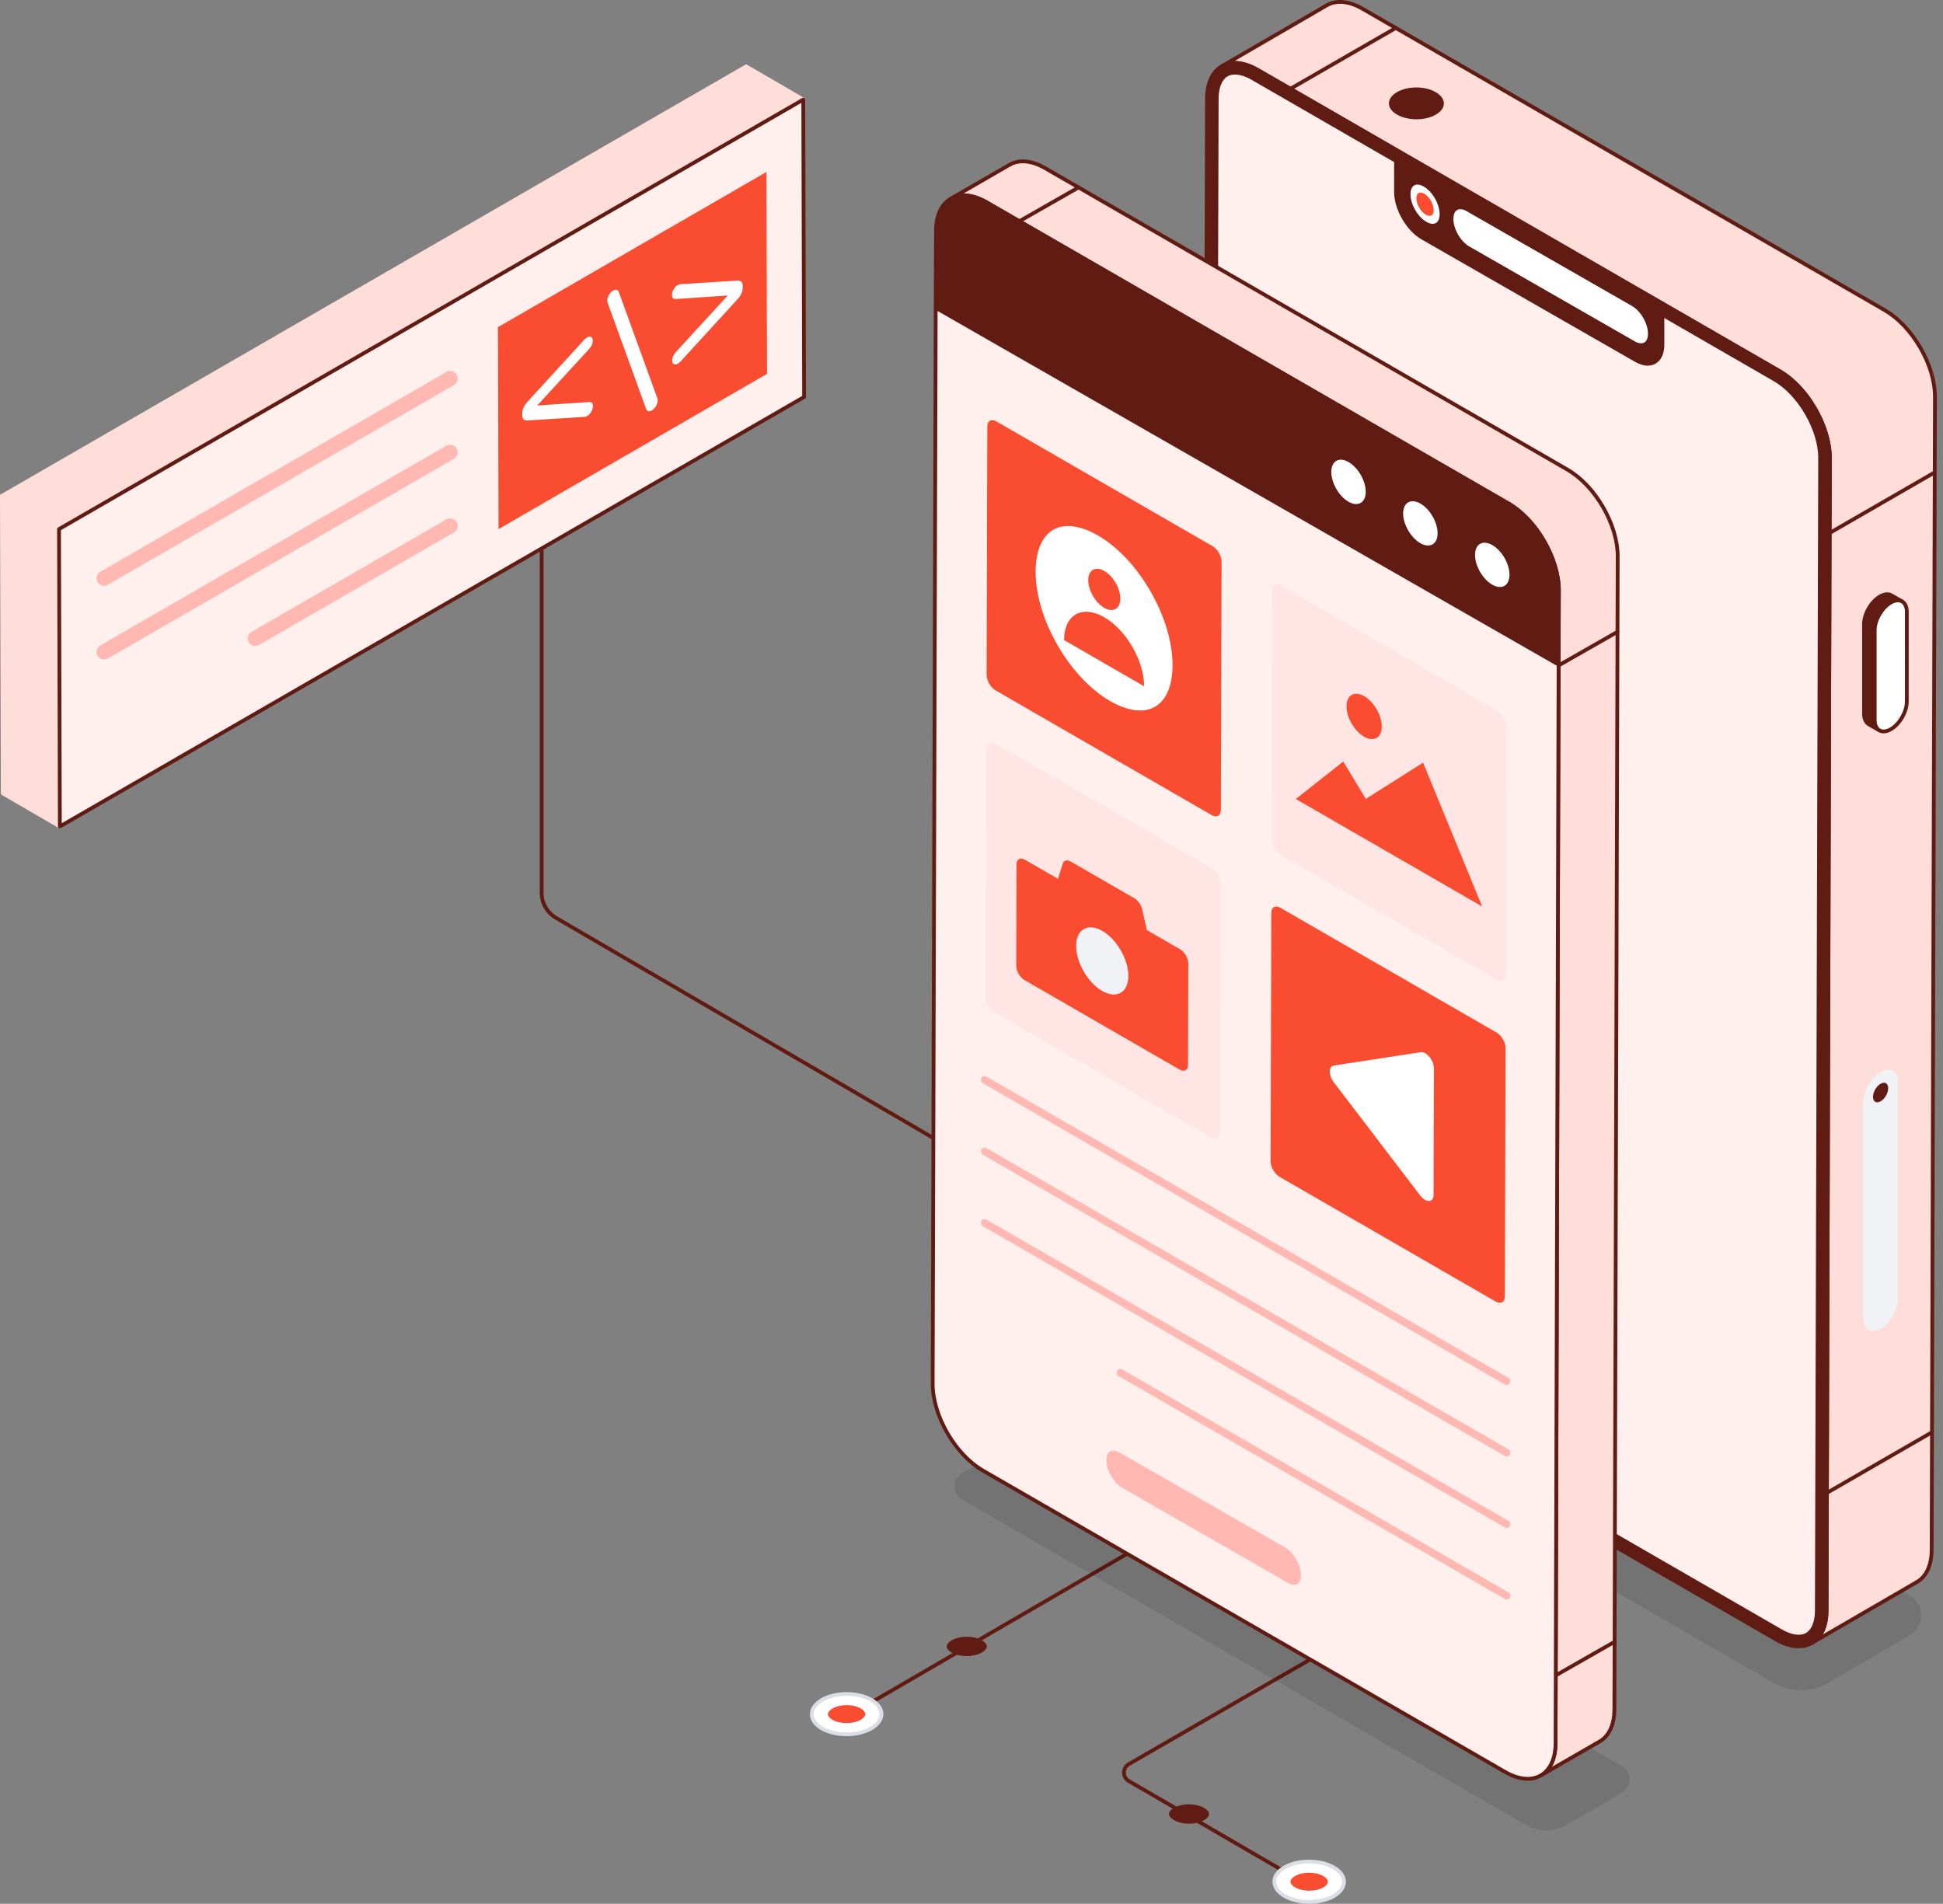 <svg xmlns="http://www.w3.org/2000/svg" width="298" height="292" viewBox="0 0 298 292" fill="none"><rect x="0" y="0" width="298" height="292" fill="#808080" stroke="none"/><path d="M201.27 289.829C201.369 289.829 201.467 289.777 201.52 289.684C201.6 289.547 201.554 289.37 201.416 289.289L173.274 272.932C172.895 272.712 172.669 272.319 172.67 271.882C172.67 271.444 172.897 271.053 173.276 270.833L218.657 244.636C218.795 244.556 218.843 244.379 218.764 244.241C218.683 244.102 218.505 244.054 218.368 244.135L172.987 270.332C172.427 270.656 172.092 271.235 172.091 271.881C172.09 272.527 172.423 273.107 172.982 273.432L201.124 289.79C201.17 289.816 201.22 289.829 201.27 289.829Z" fill="#601C12"></path><path d="M197.024 290.81C194.931 289.602 194.919 287.642 196.999 286.433C199.078 285.225 202.463 285.226 204.556 286.434C206.65 287.642 206.66 289.601 204.58 290.809C202.501 292.018 199.118 292.018 197.024 290.81Z" fill="white"></path><path d="M200.806 292.001C202.228 292.001 203.647 291.688 204.726 291.061C205.821 290.424 206.424 289.56 206.423 288.629C206.421 287.693 205.81 286.824 204.701 286.184C202.53 284.931 199.009 284.93 196.854 286.184C195.759 286.82 195.156 287.684 195.157 288.615C195.158 289.552 195.77 290.421 196.88 291.061C197.964 291.687 199.386 292.001 200.806 292.001ZM200.771 285.815C202.088 285.815 203.406 286.105 204.412 286.685C205.334 287.218 205.842 287.909 205.843 288.63C205.845 289.346 205.345 290.032 204.434 290.56C202.44 291.72 199.179 291.72 197.169 290.56C196.246 290.028 195.737 289.336 195.736 288.614C195.735 287.898 196.236 287.212 197.145 286.685C198.143 286.105 199.456 285.815 200.771 285.815Z" fill="#DBDEE4"></path><path d="M200.778 287.242C201.594 287.242 202.384 287.428 202.945 287.752C203.395 288.012 203.654 288.331 203.654 288.628C203.655 288.921 203.401 289.237 202.959 289.494C202.403 289.817 201.616 290.003 200.801 290.003C199.986 290.003 199.197 289.817 198.636 289.493C198.185 289.233 197.926 288.913 197.926 288.616C197.925 288.323 198.179 288.007 198.621 287.75C199.177 287.428 199.963 287.242 200.778 287.242Z" fill="#F94C30"></path><path d="M182.351 276.754C183.228 276.754 184.075 276.953 184.678 277.301C185.162 277.58 185.44 277.923 185.44 278.242C185.441 278.557 185.168 278.896 184.693 279.172C184.096 279.52 183.251 279.719 182.376 279.719C181.5 279.719 180.653 279.519 180.051 279.172C179.566 278.892 179.288 278.549 179.288 278.229C179.288 277.914 179.559 277.576 180.034 277.3C180.631 276.953 181.476 276.754 182.351 276.754Z" fill="#601C12"></path><path d="M128.021 264.667C128.071 264.667 128.12 264.655 128.167 264.628L210.392 216.851C210.53 216.771 210.577 216.593 210.496 216.455C210.417 216.316 210.24 216.27 210.101 216.35L127.875 264.128C127.737 264.208 127.691 264.385 127.771 264.523C127.824 264.616 127.921 264.667 128.021 264.667Z" fill="#601C12"></path><path d="M133.614 265.103C135.707 263.895 135.719 261.935 133.64 260.726C131.56 259.518 128.175 259.519 126.082 260.727C123.989 261.935 123.979 263.894 126.058 265.102C128.138 266.311 131.521 266.311 133.614 265.103Z" fill="white"></path><path d="M129.831 266.297C131.253 266.297 132.675 265.984 133.759 265.357C134.869 264.717 135.479 263.849 135.481 262.911C135.483 261.98 134.88 261.116 133.785 260.48C131.627 259.228 128.109 259.228 125.938 260.48C124.829 261.12 124.217 261.989 124.216 262.925C124.215 263.857 124.817 264.72 125.913 265.357C126.991 265.984 128.411 266.297 129.831 266.297ZM133.47 264.856C131.462 266.016 128.2 266.017 126.204 264.856C125.294 264.328 124.794 263.643 124.795 262.927C124.796 262.205 125.304 261.515 126.227 260.981C128.239 259.821 131.499 259.822 133.493 260.981C134.403 261.509 134.902 262.194 134.901 262.91C134.901 263.633 134.393 264.323 133.47 264.856Z" fill="#DBDEE4"></path><path d="M129.861 261.537C129.045 261.537 128.255 261.723 127.694 262.047C127.243 262.307 126.985 262.626 126.984 262.923C126.984 263.216 127.238 263.532 127.68 263.789C128.236 264.112 129.023 264.298 129.838 264.298C130.653 264.298 131.442 264.112 132.003 263.788C132.454 263.528 132.713 263.208 132.713 262.911C132.713 262.618 132.46 262.302 132.018 262.045C131.462 261.722 130.676 261.537 129.861 261.537Z" fill="#F94C30"></path><path d="M148.288 251.049C147.412 251.049 146.564 251.248 145.961 251.596C145.477 251.875 145.2 252.218 145.199 252.537C145.199 252.852 145.471 253.191 145.946 253.467C146.544 253.814 147.388 254.014 148.263 254.014C149.139 254.014 149.986 253.814 150.589 253.467C151.073 253.187 151.351 252.844 151.351 252.524C151.352 252.209 151.08 251.871 150.605 251.595C150.008 251.248 149.163 251.049 148.288 251.049Z" fill="#601C12"></path><path d="M147.845 177.582C147.945 177.582 148.042 177.531 148.095 177.439C148.175 177.301 148.129 177.124 147.991 177.043L85.415 140.528C84.148 139.789 83.361 138.418 83.361 136.952V54.922C83.361 54.762 83.231 54.633 83.071 54.633C82.912 54.633 82.782 54.762 82.782 54.922V136.952C82.782 138.624 83.679 140.185 85.123 141.028L147.699 177.543C147.746 177.57 147.795 177.582 147.845 177.582Z" fill="#601C12"></path><path d="M9.181 126.77L0.419 121.68L0.29 76.068L9.052 81.158L9.181 126.77Z" fill="#FFDEDA"></path><path d="M9.181 127.056C9.231 127.056 9.281 127.043 9.326 127.017C9.415 126.966 9.471 126.87 9.471 126.766L9.341 81.154C9.341 81.051 9.285 80.956 9.197 80.904L0.436 75.814C0.345 75.762 0.235 75.762 0.145 75.814C0.056 75.866 9.15527e-05 75.962 9.15527e-05 76.065L0.13 121.677C0.13 121.78 0.186 121.875 0.274 121.927L9.035 127.017C9.081 127.043 9.131 127.056 9.181 127.056ZM8.762 81.322L8.891 126.263L0.709 121.51L0.58 76.569L8.762 81.322Z" fill="#FFDEDA"></path><path d="M9.052 81.155L0.29 76.066L114.436 10.185L123.198 15.275L9.052 81.155Z" fill="#FFDEDA"></path><path d="M9.051 81.445C9.101 81.445 9.151 81.432 9.196 81.406L123.342 15.526C123.431 15.475 123.487 15.379 123.487 15.276C123.487 15.173 123.433 15.077 123.343 15.025L114.582 9.935C114.491 9.883 114.382 9.883 114.291 9.935L0.145 75.815C0.056 75.867 0 75.962 0 76.065C0 76.169 0.055 76.264 0.144 76.316L8.905 81.406C8.951 81.432 9.002 81.445 9.051 81.445ZM122.62 15.275L9.051 80.821L0.868 76.067L114.436 10.521L122.62 15.275Z" fill="#FFDEDA"></path><path d="M123.198 15.277L123.327 60.889L9.181 126.769L9.052 81.157L123.198 15.277Z" fill="#FFF0EE"></path><path d="M9.181 127.057C9.231 127.057 9.281 127.044 9.326 127.018L123.472 61.138C123.561 61.087 123.617 60.991 123.617 60.887L123.487 15.275C123.487 15.172 123.431 15.076 123.342 15.025C123.251 14.974 123.143 14.973 123.052 15.025L8.906 80.905C8.817 80.957 8.762 81.052 8.762 81.156L8.892 126.768C8.892 126.871 8.947 126.967 9.037 127.019C9.082 127.044 9.131 127.057 9.181 127.057ZM123.038 60.721L9.47 126.267L9.341 81.323L122.909 15.776L123.038 60.721Z" fill="#601C12"></path><path d="M117.551 26.375L117.639 57.346L76.46 81.157L76.372 50.186L117.551 26.375Z" fill="#F94C30"></path><path d="M15.97 89.85C16.167 89.85 16.366 89.8 16.548 89.695L69.614 59.067C70.169 58.748 70.359 58.04 70.038 57.486C69.719 56.931 69.009 56.742 68.456 57.062L15.39 87.689C14.836 88.009 14.646 88.717 14.966 89.271C15.181 89.642 15.57 89.85 15.97 89.85Z" fill="#FFB8B2"></path><path d="M15.97 101.154C16.167 101.154 16.366 101.104 16.548 100.999L69.614 70.372C70.169 70.052 70.359 69.344 70.038 68.79C69.719 68.236 69.009 68.047 68.456 68.366L15.39 98.993C14.836 99.313 14.646 100.021 14.966 100.575C15.181 100.946 15.57 101.154 15.97 101.154Z" fill="#FFB8B2"></path><path d="M39.136 99.087C39.333 99.087 39.532 99.037 39.714 98.932L69.614 81.675C70.169 81.355 70.359 80.647 70.038 80.093C69.719 79.539 69.009 79.349 68.456 79.669L38.556 96.927C38.002 97.247 37.812 97.954 38.132 98.508C38.347 98.88 38.736 99.087 39.136 99.087Z" fill="#FFB8B2"></path><path d="M103.955 43.718C103.69 43.87 103.492 44.08 103.327 44.365C103.145 44.66 103.063 44.955 103.064 45.24C103.065 45.677 103.265 45.886 103.663 45.866L111.616 45.33L103.686 53.963C103.289 54.401 103.091 54.839 103.093 55.276C103.093 55.561 103.177 55.761 103.359 55.845C103.525 55.94 103.724 55.92 103.989 55.767L104.336 55.491L113.126 45.887C113.655 45.315 113.918 44.706 113.917 44.098L113.916 43.908C113.914 43.3 113.648 43.016 113.118 43.036L104.302 43.593L103.955 43.718Z" fill="white"></path><path d="M94.045 44.561C93.781 44.714 93.566 44.952 93.384 45.247C93.219 45.552 93.138 45.846 93.138 46.132L93.156 46.331L93.206 46.474L99.102 62.737C99.169 62.907 99.269 63.021 99.418 63.068C99.567 63.115 99.75 63.087 99.965 62.962C100.229 62.809 100.444 62.571 100.626 62.276C100.79 61.971 100.873 61.677 100.872 61.391L100.854 61.192L100.804 61.05L94.908 44.786C94.841 44.616 94.741 44.502 94.592 44.455C94.443 44.408 94.261 44.437 94.045 44.561Z" fill="white"></path><path d="M90.022 51.761L89.675 52.037L80.885 61.641C80.356 62.232 80.093 62.822 80.094 63.43L80.095 63.62C80.097 64.228 80.363 64.531 80.893 64.492L89.709 63.935L90.056 63.81C90.288 63.677 90.503 63.458 90.684 63.162C90.849 62.877 90.948 62.573 90.947 62.288C90.946 61.85 90.746 61.642 90.348 61.662L82.395 62.197L90.325 53.565C90.722 53.127 90.92 52.689 90.918 52.252C90.918 51.967 90.817 51.777 90.652 51.683C90.469 51.598 90.254 51.627 90.022 51.761Z" fill="white"></path><g opacity="0.1"><path d="M188.48 209.925L272.017 258.124C274.608 259.619 277.801 259.614 280.388 258.111L292.846 250.873C295.232 249.487 295.227 246.04 292.837 244.661L206.94 195.071C205.826 194.428 204.452 194.43 203.34 195.076L188.471 203.713C186.085 205.099 186.09 208.546 188.48 209.925Z" fill="black"></path></g><path d="M203.502 0.809C204.898 0.003 206.852 0.12 208.993 1.361L289.056 47.58C290.345 48.324 291.559 49.381 292.621 50.642C293.317 51.446 293.954 52.349 294.498 53.292C295.043 54.235 295.505 55.213 295.869 56.222C296.448 57.8 296.773 59.409 296.759 60.918L296.256 237.677C296.259 240.127 295.4 241.841 294.014 242.641L277.882 252.003C279.278 251.197 280.146 249.477 280.139 247.043L280.652 70.278C280.664 68.744 280.333 67.126 279.735 65.533C279.37 64.525 278.898 63.553 278.354 62.609C277.809 61.666 277.178 60.773 276.476 59.959C275.42 58.708 274.212 57.66 272.937 56.92L192.886 10.72C190.72 9.481 188.79 9.363 187.366 10.185L203.502 0.809Z" fill="#FFDEDA"></path><path d="M276.476 59.958L292.62 50.641C293.316 51.445 293.953 52.348 294.498 53.291C295.042 54.234 295.505 55.212 295.869 56.221L279.734 65.532C279.37 64.524 278.898 63.551 278.353 62.608C277.808 61.665 277.177 60.772 276.476 59.958Z" fill="#FFDEDA"></path><path d="M277.886 252.293C277.936 252.293 277.986 252.28 278.031 252.254C278.038 252.25 278.044 252.246 278.051 252.242L294.157 242.89C295.699 242 296.548 240.149 296.548 237.678L297.055 60.919C297.067 58.483 296.247 55.722 294.748 53.145C293.269 50.606 291.3 48.539 289.203 47.323L209.14 1.108C206.974 -0.149 204.919 -0.343 203.352 0.559L187.218 9.928C187.08 10.008 187.033 10.185 187.112 10.324C187.195 10.462 187.374 10.508 187.508 10.429C187.508 10.429 187.508 10.429 187.509 10.429L187.513 10.427C188.888 9.636 190.743 9.829 192.735 10.969L272.792 57.174C274.798 58.332 276.685 60.313 278.105 62.752C279.569 65.267 280.37 67.94 280.359 70.276L279.853 247.036C279.859 249.28 279.115 250.951 277.755 251.745L277.74 251.753C277.602 251.833 277.556 252.01 277.635 252.149C277.689 252.241 277.786 252.293 277.886 252.293ZM205.525 0.579C206.539 0.579 207.672 0.925 208.85 1.609L288.914 47.824C290.924 48.99 292.818 50.984 294.248 53.437C295.696 55.925 296.487 58.582 296.476 60.917L295.969 237.678C295.969 239.934 295.223 241.606 293.867 242.389L279.584 250.682C280.143 249.725 280.436 248.487 280.432 247.035L280.938 70.278C280.95 67.84 280.121 65.064 278.605 62.461C277.136 59.936 275.174 57.881 273.082 56.673L193.024 10.467C191.724 9.724 190.447 9.376 189.334 9.369L203.643 1.061C204.2 0.739 204.836 0.579 205.525 0.579Z" fill="#601C12"></path><path d="M197.905 13.911C197.955 13.911 198.005 13.898 198.05 13.871L214.216 4.542C214.354 4.462 214.402 4.285 214.323 4.147C214.242 4.007 214.064 3.961 213.927 4.041L197.761 13.371C197.623 13.451 197.575 13.628 197.654 13.766C197.709 13.859 197.806 13.911 197.905 13.911Z" fill="#601C12"></path><path d="M288.345 91.481C289.025 91.102 289.642 91.055 290.084 91.309L291.723 92.249C291.271 92 290.665 92.042 289.985 92.42C288.627 93.204 287.529 95.112 287.524 96.683L287.525 110.416C287.531 111.217 287.809 111.767 288.257 112.032L286.617 111.092C286.169 110.828 285.892 110.277 285.885 109.477L285.885 95.744C285.889 94.172 286.987 92.265 288.345 91.481Z" fill="#601C12"></path><path d="M288.257 112.321C288.356 112.321 288.453 112.269 288.507 112.177C288.587 112.04 288.542 111.863 288.404 111.782C288.029 111.561 287.82 111.074 287.814 110.414L287.813 96.683C287.819 95.206 288.857 93.405 290.129 92.67C290.693 92.356 291.213 92.296 291.583 92.502C291.723 92.58 291.897 92.53 291.975 92.39C292.053 92.252 292.004 92.077 291.866 91.997L290.228 91.057C289.684 90.744 288.965 90.803 288.204 91.228C288.203 91.229 288.202 91.229 288.201 91.23C286.744 92.07 285.6 94.052 285.595 95.743L285.596 109.476C285.602 110.351 285.913 111.013 286.47 111.341L288.113 112.282C288.158 112.308 288.208 112.321 288.257 112.321ZM290.511 91.887C290.294 91.948 290.071 92.041 289.844 92.167C288.384 93.01 287.24 94.992 287.234 96.681L287.235 110.416C287.238 110.688 287.269 110.939 287.328 111.165L286.762 110.841C286.389 110.621 286.18 110.135 286.176 109.474L286.175 95.743C286.179 94.266 287.217 92.467 288.49 91.732C289.064 91.413 289.579 91.352 289.94 91.559L290.511 91.887Z" fill="#601C12"></path><path d="M287.528 96.681C287.528 95.106 288.629 93.199 289.99 92.419C291.35 91.639 292.451 92.283 292.451 93.859L292.45 107.595C292.45 109.171 291.348 111.078 289.988 111.858C288.628 112.637 287.526 111.993 287.526 110.418L287.528 96.681Z" fill="white"></path><path d="M288.896 112.48C289.282 112.48 289.702 112.355 290.132 112.108C291.594 111.27 292.739 109.287 292.739 107.595L292.741 93.859C292.741 92.986 292.433 92.327 291.872 92.003C291.314 91.68 290.595 91.737 289.846 92.168C288.384 93.007 287.238 94.989 287.238 96.682L287.237 110.418C287.237 111.29 287.546 111.949 288.106 112.274C288.344 112.411 288.61 112.48 288.896 112.48ZM291.081 92.376C291.267 92.376 291.435 92.419 291.582 92.503C291.956 92.721 292.162 93.201 292.162 93.858L292.16 107.595C292.16 109.074 291.122 110.874 289.845 111.606C289.283 111.929 288.768 111.988 288.396 111.773C288.022 111.556 287.816 111.075 287.816 110.418L287.817 96.681C287.817 95.202 288.857 93.403 290.134 92.67C290.474 92.475 290.796 92.376 291.081 92.376Z" fill="#601C12"></path><path d="M285.777 169.072C285.777 167.364 286.971 165.296 288.446 164.451C289.921 163.605 291.115 164.304 291.115 166.011L291.111 199.181C291.111 200.889 289.917 202.956 288.442 203.802C286.967 204.647 285.773 203.949 285.773 202.241L285.777 169.072Z" fill="#F0F2F5"></path><path d="M287.267 168.253C287.267 168.994 287.791 169.29 288.431 168.923C289.079 168.552 289.594 167.66 289.594 166.919C289.594 166.159 289.079 165.857 288.431 166.229C287.791 166.596 287.267 167.493 287.267 168.253Z" fill="#601C12"></path><path d="M272.38 251.457C276.656 253.925 280.129 251.948 280.143 247.035L280.649 70.277C280.663 65.365 277.214 59.392 272.938 56.924L192.879 10.715C188.602 8.247 185.13 10.225 185.116 15.136L184.61 191.894C184.596 196.807 188.045 202.779 192.321 205.247L272.38 251.457Z" fill="#601C12"></path><path d="M275.856 252.812C276.643 252.812 277.373 252.628 278.017 252.257C279.568 251.366 280.425 249.512 280.433 247.037L280.939 70.278C280.953 65.286 277.429 59.183 273.083 56.674L193.024 10.464C190.854 9.212 188.801 9.018 187.24 9.915C185.691 10.807 184.834 12.661 184.827 15.136L184.32 191.894C184.307 196.886 187.831 202.989 192.177 205.498L272.236 251.708C273.507 252.442 274.74 252.812 275.856 252.812ZM189.405 9.939C190.419 9.939 191.553 10.284 192.735 10.965L272.793 57.175C276.98 59.592 280.374 65.469 280.359 70.276L279.854 247.035C279.847 249.294 279.093 250.971 277.729 251.755C276.354 252.545 274.506 252.351 272.525 251.207L192.466 204.997C188.281 202.581 184.885 196.703 184.899 191.895L185.406 15.137C185.413 12.877 186.166 11.201 187.53 10.417C188.085 10.098 188.717 9.939 189.405 9.939Z" fill="#601C12"></path><path d="M188.126 11.461C187.169 12.014 186.613 13.357 186.608 15.14L186.102 191.899C186.095 194.017 186.821 196.447 188.149 198.747C189.472 201.039 191.22 202.891 193.067 203.961L273.125 250.167C274.695 251.076 276.157 251.278 277.131 250.716C278.087 250.164 278.644 248.82 278.649 247.037L279.155 70.278C279.162 68.16 278.436 65.73 277.108 63.43C275.785 61.138 274.037 59.287 272.189 58.217L192.132 12.01C190.561 11.101 189.1 10.899 188.126 11.461Z" fill="#FFF0EE"></path><path d="M275.859 251.317C276.389 251.317 276.868 251.201 277.275 250.966C278.328 250.359 278.934 248.927 278.939 247.037L279.444 70.278C279.451 68.109 278.71 65.625 277.359 63.285C276.011 60.951 274.226 59.062 272.334 57.966L192.276 11.759C190.613 10.797 189.049 10.594 187.982 11.21C186.93 11.818 186.324 13.249 186.32 15.139L185.813 191.898C185.806 194.067 186.547 196.551 187.898 198.891C189.247 201.226 191.031 203.115 192.923 204.21L272.981 250.417C274.009 251.013 275.001 251.317 275.859 251.317ZM189.404 11.435C190.153 11.435 191.045 11.715 191.987 12.26L272.044 58.466C273.849 59.513 275.559 61.327 276.857 63.574C278.158 65.828 278.872 68.208 278.865 70.276L278.36 247.036C278.355 248.713 277.854 249.963 276.986 250.465C276.105 250.974 274.751 250.773 273.27 249.916L193.213 203.71C191.408 202.664 189.699 200.85 188.401 198.602C187.099 196.348 186.385 193.969 186.392 191.9L186.899 15.14C186.903 13.463 187.403 12.213 188.272 11.711C188.592 11.526 188.975 11.435 189.404 11.435Z" fill="#601C12"></path><path d="M250.917 55.253C249.728 54.576 219.563 37.274 218.164 36.471C215.928 35.187 214.109 32.038 214.107 29.458L214.111 24.756C215.511 25.558 253.377 47.278 254.972 48.192L254.972 52.891C254.97 55.474 253.153 56.537 250.917 55.253Z" fill="#601C12"></path><path d="M252.713 56.086C253.15 56.086 253.557 55.982 253.919 55.773C254.783 55.274 255.26 54.249 255.262 52.888L255.261 48.189C255.261 48.085 255.205 47.989 255.115 47.938L214.255 24.501C214.167 24.45 214.055 24.45 213.967 24.502C213.878 24.553 213.822 24.649 213.822 24.752L213.816 29.454C213.82 32.131 215.705 35.39 218.02 36.718C219.531 37.586 249.572 54.816 250.773 55.5C251.45 55.889 252.11 56.086 252.713 56.086ZM254.682 48.356L254.683 52.887C254.682 54.033 254.307 54.88 253.63 55.272C252.958 55.66 252.046 55.564 251.06 54.998V54.998C249.874 54.322 219.821 37.084 218.308 36.216C216.154 34.979 214.399 31.946 214.396 29.454L214.4 25.251L254.682 48.356Z" fill="#601C12"></path><path d="M223.628 35.98C223.164 35.178 222.909 34.325 222.909 33.581C222.909 32.91 223.112 32.422 223.482 32.208C223.847 31.997 224.361 32.061 224.929 32.386L250.308 46.94C250.953 47.31 251.564 47.957 252.029 48.763C252.495 49.57 252.752 50.428 252.752 51.178C252.752 51.841 252.549 52.323 252.182 52.535C251.815 52.747 251.299 52.684 250.728 52.356L225.349 37.803C224.704 37.433 224.093 36.786 223.628 35.98Z" fill="white"></path><path d="M217.048 32.204C216.584 31.401 216.329 30.549 216.329 29.804C216.328 29.134 216.532 28.647 216.902 28.433C217.267 28.222 217.782 28.285 218.353 28.612C218.998 28.982 219.609 29.629 220.074 30.435C220.54 31.243 220.798 32.1 220.797 32.85C220.797 33.512 220.594 33.994 220.227 34.207C219.861 34.419 219.344 34.356 218.772 34.029C218.125 33.658 217.513 33.01 217.048 32.204Z" fill="white"></path><path d="M217.662 31.85C217.386 31.373 217.234 30.866 217.234 30.423C217.234 30.025 217.355 29.735 217.575 29.608C217.792 29.482 218.098 29.52 218.438 29.715C218.821 29.934 219.184 30.319 219.461 30.798C219.738 31.278 219.891 31.788 219.891 32.234C219.891 32.628 219.77 32.914 219.552 33.041C219.334 33.167 219.027 33.129 218.687 32.935C218.302 32.714 217.938 32.329 217.662 31.85Z" fill="#F94C30"></path><path d="M214.245 17.57C212.603 16.622 212.616 15.083 214.247 14.136C215.9 13.175 218.536 13.176 220.179 14.124C221.864 15.096 221.872 16.622 220.219 17.583C218.588 18.53 215.93 18.543 214.245 17.57Z" fill="#601C12"></path><path d="M280.616 82.04C280.666 82.04 280.715 82.027 280.761 82.001L296.877 72.7C297.015 72.62 297.063 72.443 296.983 72.305C296.903 72.165 296.724 72.12 296.587 72.199L280.471 81.5C280.333 81.58 280.286 81.757 280.365 81.895C280.419 81.988 280.517 82.04 280.616 82.04Z" fill="#601C12"></path><path d="M280.173 229.284C280.223 229.284 280.273 229.271 280.318 229.245L296.433 219.944C296.571 219.864 296.619 219.687 296.539 219.549C296.459 219.409 296.28 219.364 296.144 219.443L280.028 228.744C279.89 228.824 279.843 229.001 279.922 229.139C279.976 229.232 280.074 229.284 280.173 229.284Z" fill="#601C12"></path><g opacity="0.1"><path d="M147.603 230.043L233.967 279.873C235.929 281.005 238.346 281.003 240.306 279.868L248.752 274.977C250.274 274.096 250.347 271.926 248.888 270.943L159.824 220.279C159.068 219.77 158.087 219.737 157.298 220.195L147.596 225.924C146.014 226.843 146.018 229.128 147.603 230.043Z" fill="black"></path></g><path d="M154.845 25.268C156.241 24.462 158.196 24.579 160.337 25.82L240.399 72.039C241.689 72.783 242.903 73.84 243.965 75.101C244.661 75.905 245.297 76.808 245.842 77.751C246.387 78.694 246.849 79.672 247.213 80.681C247.791 82.259 248.117 83.868 248.103 85.377L247.6 262.137C247.603 264.586 246.744 266.3 245.358 267.1L236.317 272.314C237.713 271.508 238.581 269.788 238.574 267.354L239.087 90.589C239.099 89.055 238.768 87.437 238.17 85.845C237.805 84.836 237.334 83.864 236.789 82.921C236.244 81.978 235.613 81.084 234.911 80.27C233.856 79.019 232.647 77.971 231.372 77.231L151.321 31.032C149.155 29.792 147.225 29.674 145.801 30.496L154.845 25.268Z" fill="#FFDEDA"></path><path d="M234.911 80.273L243.965 75.103C244.661 75.908 245.297 76.811 245.842 77.754C246.387 78.697 246.849 79.675 247.213 80.684L238.17 85.848C237.805 84.839 237.333 83.867 236.789 82.924C236.244 81.981 235.613 81.087 234.911 80.273Z" fill="#FFDEDA"></path><path d="M236.32 272.604C236.37 272.604 236.42 272.592 236.465 272.565C236.469 272.563 236.471 272.562 236.474 272.56L245.499 267.349C247.042 266.459 247.891 264.608 247.892 262.137L248.398 85.379C248.41 82.942 247.591 80.181 246.091 77.604C244.614 75.066 242.645 72.999 240.547 71.783L160.485 25.567C158.319 24.311 156.262 24.115 154.697 25.019L145.653 30.24C145.515 30.32 145.468 30.496 145.547 30.635C145.629 30.774 145.808 30.82 145.943 30.741C147.318 29.948 149.174 30.14 151.17 31.28L231.227 77.485C233.233 78.643 235.121 80.624 236.541 83.064C238.005 85.577 238.804 88.249 238.794 90.588L238.287 267.347C238.295 269.599 237.545 271.273 236.176 272.064C236.038 272.144 235.99 272.321 236.069 272.459C236.124 272.552 236.221 272.604 236.32 272.604ZM156.869 25.038C157.883 25.038 159.016 25.385 160.194 26.069L240.257 72.284C242.269 73.45 244.163 75.443 245.591 77.895C247.04 80.384 247.83 83.041 247.819 85.376L247.313 262.137C247.312 264.393 246.566 266.065 245.21 266.848L238.015 271.003C238.577 270.044 238.872 268.803 238.866 267.347L239.373 90.59C239.384 88.151 238.556 85.374 237.041 82.772C235.571 80.247 233.608 78.192 231.516 76.985L151.459 30.778C150.163 30.038 148.935 29.687 147.78 29.68L154.986 25.52C155.544 25.199 156.179 25.038 156.869 25.038Z" fill="#601C12"></path><path d="M156.341 34.219C156.39 34.219 156.44 34.206 156.485 34.181L165.559 29C165.698 28.92 165.745 28.744 165.666 28.604C165.588 28.466 165.412 28.418 165.271 28.497L156.198 33.678C156.058 33.758 156.011 33.934 156.09 34.073C156.143 34.166 156.241 34.219 156.341 34.219Z" fill="#601C12"></path><path d="M239.051 102.354C239.1 102.354 239.149 102.342 239.195 102.316L248.22 97.162C248.359 97.083 248.406 96.906 248.327 96.767C248.249 96.629 248.073 96.58 247.932 96.659L238.907 101.813C238.768 101.893 238.721 102.069 238.8 102.208C238.853 102.301 238.95 102.354 239.051 102.354Z" fill="#601C12"></path><path d="M238.607 257.265C238.656 257.265 238.706 257.253 238.751 257.227L247.776 252.074C247.915 251.994 247.962 251.818 247.883 251.679C247.804 251.541 247.629 251.492 247.489 251.571L238.463 256.724C238.324 256.804 238.277 256.98 238.356 257.12C238.409 257.213 238.507 257.265 238.607 257.265Z" fill="#601C12"></path><path d="M143.552 35.451C143.566 30.539 147.038 28.561 151.314 31.029L231.373 77.239C235.649 79.707 239.099 85.68 239.085 90.592L239.043 101.938L143.509 47.202L143.552 35.451Z" fill="#601C12"></path><path d="M239.043 102.228C239.093 102.228 239.143 102.214 239.188 102.188C239.277 102.137 239.333 102.042 239.333 101.939L239.375 90.593C239.388 85.6 235.864 79.497 231.518 76.988L151.459 30.779C149.292 29.526 147.237 29.332 145.678 30.229C144.127 31.121 143.27 32.975 143.262 35.45L143.22 47.201C143.22 47.305 143.276 47.402 143.366 47.453L238.899 102.189C238.943 102.215 238.993 102.228 239.043 102.228ZM147.841 30.254C148.854 30.254 149.987 30.598 151.169 31.28L231.228 77.489C235.414 79.906 238.809 85.783 238.795 90.592L238.756 101.44L143.8 47.035L143.841 35.452C143.847 33.192 144.602 31.515 145.966 30.731C146.521 30.412 147.153 30.254 147.841 30.254Z" fill="#601C12"></path><path d="M143.509 47.201L239.043 101.937L238.578 267.349C238.564 272.261 235.092 274.239 230.816 271.77L150.757 225.561C146.481 223.093 143.031 217.12 143.045 212.208L143.509 47.201Z" fill="#FFF0EE"></path><path d="M234.291 273.126C235.078 273.126 235.807 272.942 236.452 272.571C238.003 271.679 238.86 269.825 238.868 267.35L239.333 101.938C239.333 101.834 239.277 101.738 239.187 101.686L143.653 46.95C143.565 46.9 143.455 46.899 143.365 46.951C143.275 47.002 143.22 47.097 143.22 47.201L142.756 212.208C142.741 217.2 146.266 223.304 150.612 225.812L230.671 272.021C231.942 272.756 233.175 273.126 234.291 273.126ZM238.754 102.105L238.289 267.349C238.282 269.608 237.528 271.285 236.164 272.069C234.79 272.859 232.942 272.665 230.96 271.521L150.901 225.311C146.715 222.894 143.321 217.017 143.335 212.209L143.798 47.7L238.754 102.105Z" fill="#601C12"></path><path d="M228.879 83.608C227.413 82.762 226.234 83.433 226.229 85.117C226.224 86.786 227.396 88.829 228.861 89.675C230.327 90.52 231.506 89.834 231.511 88.165C231.516 86.482 230.344 84.454 228.879 83.608Z" fill="white"></path><path d="M217.852 77.243C216.399 76.404 215.207 77.069 215.202 78.752C215.198 80.422 216.381 82.472 217.835 83.31C219.3 84.156 220.479 83.47 220.484 81.8C220.489 80.117 219.318 78.089 217.852 77.243Z" fill="white"></path><path d="M206.825 70.868C205.369 70.027 204.187 70.7 204.182 72.388C204.178 74.061 205.352 76.109 206.808 76.949C208.278 77.797 209.459 77.11 209.464 75.436C209.469 73.748 208.295 71.716 206.825 70.868Z" fill="white"></path><path d="M196.508 89.853C195.75 89.416 195.126 89.76 195.124 90.641L195.016 128.732C195.013 129.613 195.632 130.674 196.391 131.112L229.551 150.25C230.318 150.693 230.941 150.349 230.943 149.467L231.051 111.377C231.054 110.496 230.435 109.435 229.668 108.992L196.508 89.853Z" fill="#FFE5E3"></path><path d="M152.809 64.635C152.051 64.197 151.428 64.541 151.425 65.423L151.317 103.513C151.315 104.394 151.934 105.456 152.692 105.893L185.852 125.032C186.619 125.474 187.242 125.13 187.245 124.249L187.353 86.158C187.355 85.277 186.736 84.216 185.969 83.773L152.809 64.635Z" fill="#F94C30"></path><path d="M196.368 139.234C195.61 138.797 194.986 139.152 194.984 140.022L194.876 178.113C194.873 178.994 195.492 180.066 196.251 180.503L229.411 199.642C230.178 200.084 230.801 199.729 230.803 198.848L230.911 160.758C230.914 159.887 230.295 158.815 229.528 158.373L196.368 139.234Z" fill="#F94C30"></path><path d="M152.668 114.012C151.91 113.574 151.287 113.929 151.285 114.8L151.177 152.89C151.174 153.771 151.793 154.843 152.551 155.281L185.711 174.419C186.478 174.862 187.101 174.507 187.104 173.626L187.212 135.535C187.215 134.665 186.596 133.593 185.829 133.15L152.668 114.012Z" fill="#FFE5E3"></path><path d="M207.313 110.994C206.255 109.174 206.252 107.203 207.307 106.59C208.361 105.978 210.073 106.956 211.131 108.776C212.189 110.595 212.192 112.567 211.138 113.179C210.083 113.792 208.371 112.813 207.313 110.994Z" fill="#F94C30"></path><path d="M218.261 116.979L209.481 122.534L206.012 116.809L198.745 122.55L227.323 139.044L218.261 116.979Z" fill="#F94C30"></path><path d="M218.6 161.554C218.363 161.417 218.119 161.352 217.894 161.386L204.564 163.434C203.749 163.558 203.745 164.928 204.557 165.99L217.837 183.39C218.062 183.684 218.305 183.899 218.542 184.035C219.229 184.432 219.867 184.171 219.87 183.28L219.919 163.839C219.922 162.946 219.287 161.951 218.6 161.554Z" fill="white"></path><path d="M164.215 132.145C163.654 131.82 163.157 131.959 162.991 132.484L162.273 134.799L157.179 131.86C156.477 131.454 155.905 131.78 155.903 132.59L155.859 148.127C155.856 148.934 156.425 149.919 157.127 150.324L180.929 164.061C181.631 164.466 182.203 164.14 182.206 163.334L182.25 147.797C182.252 146.987 181.683 146.002 180.981 145.597L175.89 142.659L175.187 139.522C175.026 138.809 174.531 138.098 173.969 137.774L164.215 132.145Z" fill="#F94C30"></path><path d="M162.213 98.982C160.035 95.21 158.835 91.205 158.835 87.706C158.833 84.556 159.793 82.268 161.529 81.262C163.244 80.267 165.666 80.568 168.349 82.104C171.378 83.842 174.249 86.882 176.436 90.67C178.628 94.465 179.836 98.496 179.834 102.019C179.833 105.13 178.882 107.396 177.155 108.397C175.433 109.395 173.006 109.097 170.32 107.559C167.279 105.815 164.4 102.77 162.213 98.982Z" fill="white"></path><path d="M169.376 87.578C168.017 86.794 166.91 87.421 166.906 88.982C166.901 90.543 168.001 92.448 169.36 93.232C170.719 94.017 171.823 93.384 171.828 91.823C171.832 90.262 170.735 88.362 169.376 87.578Z" fill="#F94C30"></path><path d="M169.07 142.792C166.859 141.516 165.056 142.536 165.049 145.077C165.042 147.617 166.832 150.717 169.044 151.994C171.256 153.27 173.052 152.241 173.06 149.7C173.067 147.16 171.282 144.069 169.07 142.792Z" fill="#F0F2F5"></path><path d="M169.358 94.673C165.967 92.716 163.206 94.282 163.195 98.177L175.475 105.264C175.486 101.369 172.747 96.629 169.358 94.673Z" fill="#F94C30"></path><path d="M170.408 226.389C169.944 225.586 169.688 224.733 169.688 223.989C169.688 223.318 169.892 222.831 170.262 222.616C170.627 222.406 171.141 222.469 171.709 222.794L197.088 237.348C197.732 237.718 198.343 238.365 198.809 239.171C199.275 239.978 199.532 240.837 199.531 241.586C199.532 242.249 199.329 242.731 198.961 242.943C198.595 243.155 198.079 243.092 197.507 242.765L172.129 228.211C171.484 227.841 170.873 227.194 170.408 226.389Z" fill="#FFB8B2"></path><path d="M231.073 212.424C231.272 212.424 231.468 212.321 231.574 212.135C231.735 211.858 231.64 211.504 231.363 211.344L151.304 165.134C151.028 164.975 150.673 165.068 150.514 165.346C150.353 165.623 150.448 165.977 150.725 166.137L230.784 212.347C230.875 212.399 230.975 212.424 231.073 212.424Z" fill="#FFB8B2"></path><path d="M231.073 223.389C231.272 223.389 231.468 223.286 231.574 223.1C231.735 222.823 231.64 222.469 231.363 222.309L151.304 176.1C151.028 175.94 150.673 176.033 150.514 176.312C150.353 176.589 150.448 176.942 150.725 177.102L230.784 223.312C230.875 223.364 230.975 223.389 231.073 223.389Z" fill="#FFB8B2"></path><path d="M231.073 234.356C231.272 234.356 231.468 234.252 231.574 234.066C231.735 233.789 231.64 233.435 231.363 233.275L151.304 187.066C151.028 186.907 150.673 187 150.514 187.278C150.353 187.555 150.448 187.909 150.725 188.069L230.784 234.278C230.875 234.331 230.975 234.356 231.073 234.356Z" fill="#FFB8B2"></path><path d="M231.073 245.325C231.272 245.325 231.468 245.222 231.574 245.036C231.735 244.759 231.64 244.405 231.363 244.245L172.117 210.049C171.84 209.889 171.485 209.983 171.327 210.261C171.166 210.537 171.261 210.891 171.538 211.051L230.784 245.248C230.875 245.3 230.975 245.325 231.073 245.325Z" fill="#FFB8B2"></path></svg>